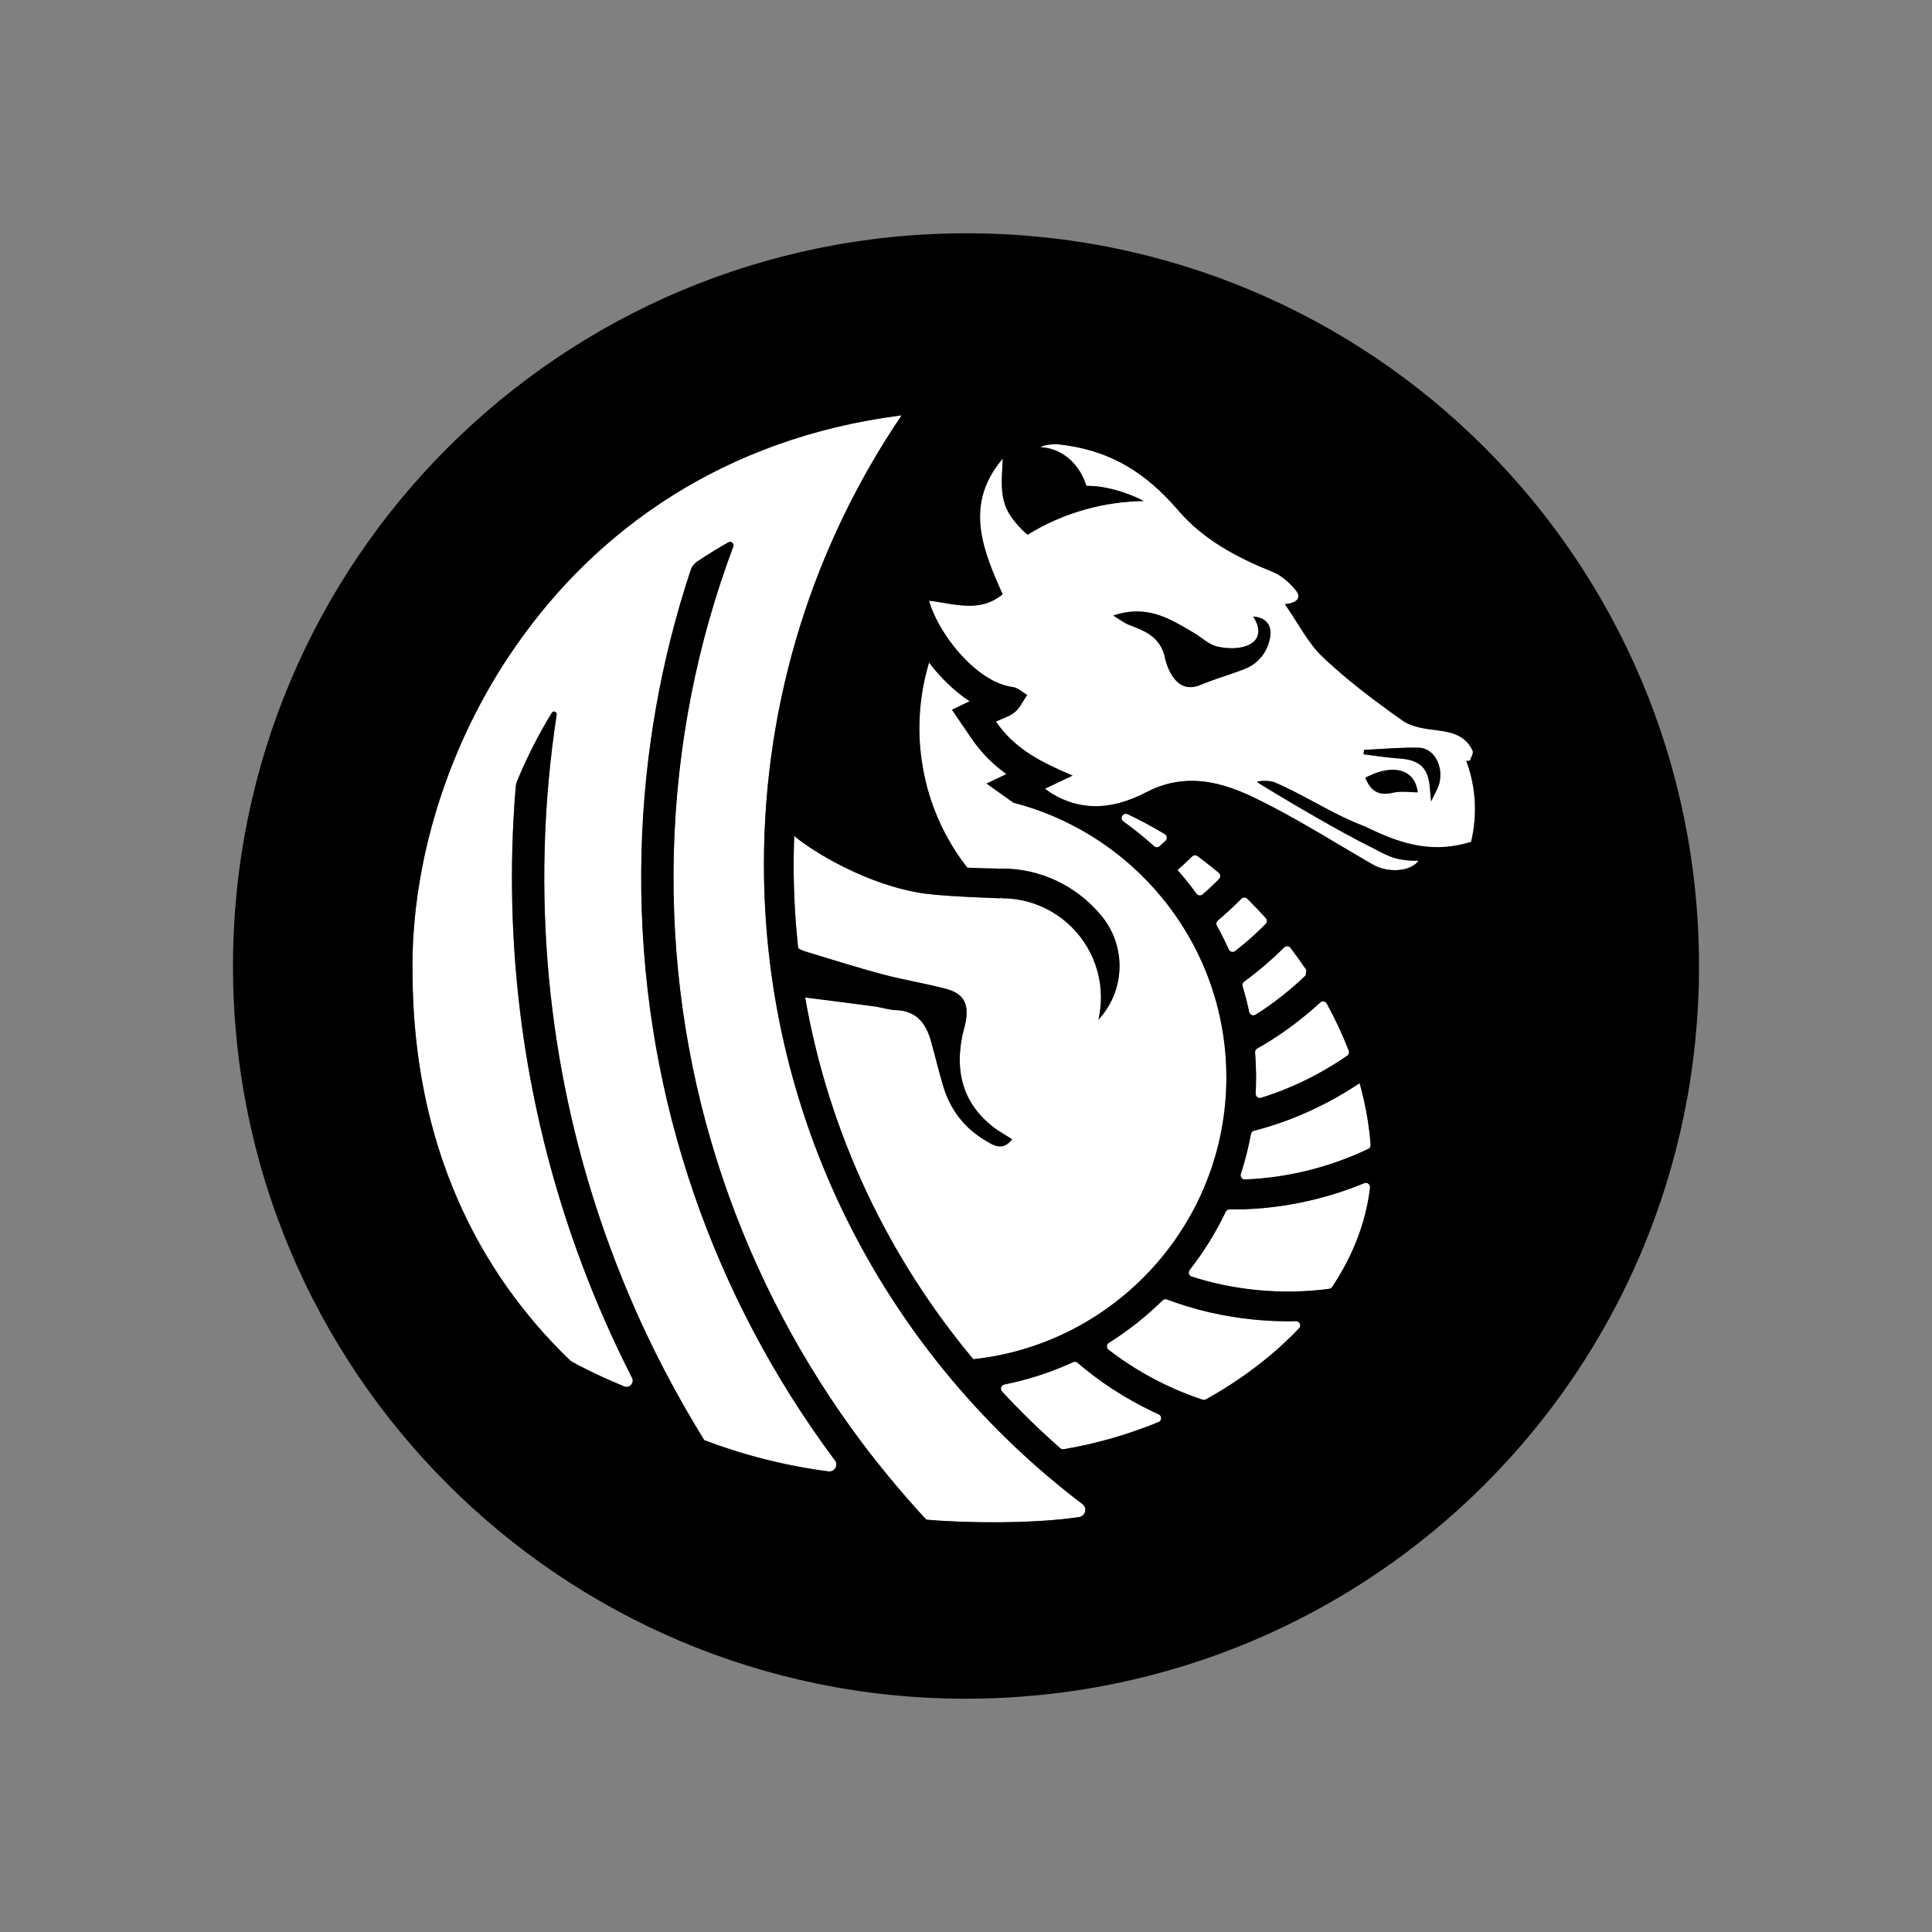<?xml version="1.0" encoding="utf-8"?>
<!-- Generator: Adobe Illustrator 20.1.0, SVG Export Plug-In . SVG Version: 6.00 Build 0)  -->
<svg version="1.1" xmlns="http://www.w3.org/2000/svg" xmlns:xlink="http://www.w3.org/1999/xlink" x="0px" y="0px"
	 viewBox="0 0 500 500" enable-background="new 0 0 500 500" xml:space="preserve">
<rect x="0" y="0" width="500" height="500" fill="#808080" stroke="none"/>
<g id="Template">
</g>
<g id="artwork">
	<g>
		<g>
			<path fill="#FFFFFF" d="M197.705,223.701c0-43.023,13.15-83.031,35.64-116.22c-46.347,5.904-79.161,29.974-99.757,59.578
				c-0.274,0.393-0.547,0.786-0.815,1.18c-0.524,0.746-1.026,1.507-1.536,2.263c-13.445,20.531-21.18,43.416-23.626,64.626
				c-0.08,0.747-0.161,1.494-0.23,2.245c-0.098,1.008-0.194,2.015-0.269,3.014c-0.153,2.048-0.271,4.081-0.324,6.086
				c-0.002,0.068,0.001,0.133-0.001,0.201c-0.047,1.856-0.032,3.671-0.021,5.49c0.237,44.165,16.965,77.119,40.963,100.078
				c0.684,0.37,1.357,0.758,2.047,1.117c3.818,1.988,7.744,3.797,11.759,5.437c1.37,0.56,2.708-0.893,2.035-2.211
				c-4.806-9.423-9.108-19.139-12.862-29.119c-12.617-33.542-19.115-70-18.114-107.974c0.139-5.274,0.436-10.506,0.858-15.702
				c0.05-0.62,0.196-1.231,0.435-1.806c2.528-6.093,5.512-11.946,8.919-17.51c0.391-0.638,1.372-0.278,1.259,0.462
				c-1.738,11.376-2.801,22.979-3.112,34.776c-1.18,44.755,8.359,87.345,26.253,125.326c3.08,6.538,6.436,12.921,10.004,19.172
				c1.636,2.867,3.323,5.701,5.056,8.504c10.2,3.874,20.963,6.614,32.144,8.083c1.569,0.206,2.62-1.583,1.672-2.851
				c-1.955-2.615-3.858-5.268-5.71-7.96c-0.138-0.2-0.27-0.404-0.408-0.604c-28.974-42.375-45.387-93.886-43.935-149.009
				c0.669-25.393,5.086-49.821,12.697-72.775c0.31-0.937,0.924-1.75,1.745-2.3c2.609-1.747,5.287-3.395,8.026-4.947
				c0.729-0.413,1.568,0.318,1.275,1.103c-9.259,24.705-14.651,51.321-15.384,79.139c-1.461,55.402,15.732,107.039,45.843,148.894
				c0.98,1.361,1.972,2.713,2.979,4.053c2.166,2.885,4.412,5.708,6.702,8.492c3.16,3.841,6.424,7.593,9.808,11.235
				c9.64,0.906,27.62,1.15,39.544-0.66c1.647-0.25,2.195-2.349,0.867-3.356C230.09,351.293,197.705,291.212,197.705,223.701z"/>
			<path fill="#FFFFFF" d="M322.791,232.587c-0.431-0.426-1.127-0.413-1.549,0.021c-0.343,0.351-0.688,0.7-1.04,1.045
				c-1.632,1.603-3.309,3.131-5.024,4.583c-0.395,0.335-0.497,0.895-0.245,1.348c0.547,0.986,1.073,1.985,1.58,2.996
				c0.518,1.031,1.014,2.074,1.489,3.129c0.29,0.645,1.104,0.862,1.661,0.427c1.612-1.258,3.199-2.588,4.749-4.002
				c0.757-0.69,1.507-1.398,2.247-2.125c0.306-0.3,0.606-0.604,0.904-0.909c0.4-0.41,0.413-1.065,0.029-1.491
				C326.039,235.89,324.438,234.214,322.791,232.587z"/>
			<path fill="#FFFFFF" d="M312.075,223.191c-0.713-0.553-1.43-1.098-2.154-1.634c-0.435-0.322-1.04-0.27-1.421,0.114
				c-0.047,0.047-0.093,0.093-0.14,0.139c-1.183,1.162-2.392,2.281-3.62,3.364c0.199,0.225,0.4,0.448,0.596,0.675
				c1.512,1.748,2.949,3.563,4.309,5.438c0.376,0.518,1.112,0.614,1.594,0.193c1.213-1.059,2.406-2.164,3.577-3.314
				c0.228-0.224,0.453-0.45,0.675-0.677c0.446-0.455,0.418-1.195-0.071-1.604C314.32,224.965,313.205,224.067,312.075,223.191z"/>
			<path fill="#FFFFFF" d="M353.057,306.214c-3.789,1.562-7.737,2.889-11.816,3.942c-7.326,1.891-14.749,2.85-22.061,2.85
				c-0.325,0-0.649-0.005-0.971-0.011c-0.426-0.008-0.814,0.234-0.998,0.618c-2.563,5.369-5.698,10.414-9.328,15.055
				c-0.466,0.596-0.214,1.478,0.506,1.709c5.325,1.71,11.029,2.913,17.008,3.491c6.426,0.622,12.68,0.473,18.605-0.325
				c0.315-0.042,0.597-0.22,0.773-0.485c5.275-7.953,8.734-16.629,9.788-25.705C354.66,306.52,353.834,305.895,353.057,306.214z"/>
			<path fill="#FFFFFF" d="M352.286,281.872c-0.134-0.515-0.275-1.029-0.419-1.543c-0.326,0.218-0.656,0.43-0.986,0.644
				c-1.575,1.024-3.184,2.013-4.84,2.948c-0.895,0.506-1.797,0.992-2.702,1.464c-6.118,3.197-12.44,5.63-18.81,7.257
				c-0.408,0.104-0.714,0.433-0.79,0.848c-0.648,3.526-1.525,6.973-2.615,10.325c-0.234,0.719,0.305,1.46,1.06,1.431
				c5.576-0.217,11.334-1.037,17.135-2.535c5.246-1.354,10.19-3.179,14.776-5.37c0.405-0.194,0.652-0.619,0.619-1.067
				c-0.081-1.09-0.188-2.18-0.315-3.27C353.964,289.284,353.252,285.565,352.286,281.872z"/>
			<path fill="#FFFFFF" d="M333.978,245.302c-0.4-0.524-1.174-0.57-1.638-0.101c-0.098,0.099-0.196,0.197-0.295,0.294
				c-1.54,1.512-3.121,2.955-4.734,4.333c-1.742,1.489-3.523,2.898-5.338,4.226c-0.373,0.272-0.529,0.744-0.395,1.185
				c0.664,2.183,1.236,4.404,1.716,6.66c0.158,0.741,0.998,1.116,1.639,0.712c4.506-2.841,8.881-6.241,12.988-10.196
				c0.057-0.525,0.094-0.874,0.151-1.399c-0.059-0.088-0.118-0.176-0.178-0.264C336.645,248.903,335.338,247.086,333.978,245.302z"
				/>
			<path fill="#FFFFFF" d="M335.373,341.921c-0.65,0.017-1.302,0.026-1.956,0.026c-2.898,0-5.845-0.143-8.76-0.425
				c-7.943-0.768-15.584-2.555-22.653-5.224c-0.395-0.149-0.835-0.055-1.135,0.241c-4.205,4.142-8.86,7.828-13.883,10.981
				c-0.64,0.402-0.703,1.316-0.106,1.778c4.417,3.425,9.362,6.503,14.777,9.089c3.165,1.511,6.361,2.783,9.556,3.845
				c0.292,0.097,0.614,0.066,0.884-0.083c9.146-5.078,17.365-11.309,24.098-18.386C336.866,343.056,336.347,341.895,335.373,341.921
				z"/>
			<polygon fill="#FFFFFF" points="281.161,131.759 281.161,131.759 281.161,131.759 			"/>
			<path fill="#FFFFFF" d="M299.875,366.037c-0.512-0.232-1.022-0.468-1.531-0.711c-7.191-3.434-13.752-7.72-19.476-12.638
				c-0.32-0.275-0.765-0.337-1.149-0.161c-5.618,2.58-11.579,4.537-17.796,5.78c-0.839,0.168-1.185,1.183-0.603,1.811
				c4.769,5.142,9.799,10.037,15.059,14.677c0.25,0.22,0.587,0.317,0.915,0.261c8.425-1.423,16.694-3.815,24.53-7.023
				C300.708,367.671,300.745,366.431,299.875,366.037z"/>
			<path fill="#FFFFFF" d="M326.362,284.111c2.745-0.851,5.494-1.868,8.229-3.061c2.575-1.124,5.137-2.393,7.667-3.823
				c0.346-0.195,0.678-0.401,1.019-0.6c1.859-1.085,3.656-2.226,5.383-3.42c0.415-0.287,0.58-0.826,0.397-1.296
				c-1.607-4.143-3.517-8.221-5.696-12.2c-0.34-0.621-1.174-0.745-1.695-0.267c-4.555,4.188-9.416,7.82-14.461,10.837
				c-0.611,0.365-1.226,0.719-1.843,1.065c-0.369,0.207-0.581,0.605-0.547,1.026c0.138,1.751,0.22,3.517,0.245,5.298
				c0.005,0.38,0.014,0.758,0.014,1.139c0,1.406-0.038,2.802-0.11,4.19C324.924,283.757,325.639,284.335,326.362,284.111z"/>
			<path fill="#FFFFFF" d="M298.648,218.981c0.411,0.376,1.037,0.388,1.453,0.018c0.515-0.459,1.026-0.926,1.534-1.401
				c0.522-0.489,0.43-1.351-0.182-1.722c-1.457-0.883-2.932-1.725-4.419-2.532c-1.712-0.928-3.442-1.809-5.189-2.629
				c-0.374-0.175-0.817-0.125-1.141,0.13c-0.006,0.004-0.011,0.009-0.017,0.013c-0.574,0.452-0.544,1.323,0.052,1.745
				c0.943,0.668,1.866,1.363,2.779,2.07C295.285,216.042,297,217.475,298.648,218.981z"/>
			<path fill="#FFFFFF" d="M240.433,171.472c-1.621,5.38-2.503,11.081-2.503,16.99c0,3.673,0.354,7.262,0.998,10.749
				c0.397,2.147,0.902,4.255,1.525,6.313h0c2.114,6.982,5.498,13.407,9.873,19.023c1.365,0.072,2.764,0.127,4.197,0.164
				c1.074,0.028,2.16,0.049,3.272,0.058c0.199,0.002,0.396,0.015,0.592,0.031c0.293-0.008,0.584-0.022,0.878-0.022
				c9.998,0,18.975,4.428,25.093,11.419c0.487,0.556,0.957,1.127,1.406,1.714c0.131,0.179,0.26,0.36,0.386,0.543
				c1.682,2.451,2.844,5.287,3.324,8.349c0.164,1.041,0.251,2.108,0.251,3.196c0,5.369-2.073,10.251-5.459,13.898
				c0.426-1.855,0.659-3.785,0.659-5.77c0-4.699-1.269-9.099-3.474-12.887c-4.445-7.637-12.713-12.774-22.187-12.774
				c-0.169,0-0.336,0.01-0.504,0.013c0.009-0.005,0.018-0.01,0.027-0.016c-0.351-0.002-13.711-0.43-19.279-1.184
				c-14.981-2.027-29.507-11.13-33.968-14.939c-0.089,2.443-0.149,4.894-0.149,7.358c0,7.323,0.403,14.554,1.175,21.676
				c0.471,0.343,1.041,0.615,1.722,0.822c6.724,2.037,13.424,4.167,20.208,5.98c5.427,1.45,11.012,2.312,16.438,3.765
				c4.329,1.159,5.734,3.682,5.064,8.064c-0.212,1.385-0.683,2.728-0.962,4.104c-1.879,9.281,0.153,17.294,7.785,23.388
				c1.55,1.238,3.331,2.188,5.111,3.339c-2.449,3.243-4.938,1.5-6.952,0.302c-5.368-3.195-9.022-7.923-10.848-13.922
				c-1.191-3.913-2.098-7.91-3.22-11.845c-1.296-4.544-3.737-7.778-9.012-7.949c-1.897-0.062-3.767-0.726-5.667-0.98
				c-5.93-0.792-11.873-1.535-17.862-2.297c6.139,35.203,21.508,67.275,43.52,93.618c36.765-3.948,65.491-35.159,65.491-72.955
				c0-11.849-2.826-23.048-7.835-32.966c-1.226-2.428-2.59-4.775-4.068-7.04c-5.943-9.102-13.853-16.804-23.117-22.513
				c-3.066-1.889-6.279-3.56-9.62-4.989c-0.042-0.018-0.084-0.035-0.126-0.053c-0.764-0.325-1.535-0.637-2.312-0.937
				c-0.094-0.036-0.188-0.072-0.282-0.108c-0.773-0.294-1.551-0.576-2.336-0.845c-0.056-0.019-0.112-0.039-0.168-0.058
				c-1.724-0.585-3.475-1.109-5.252-1.567l-6.958-4.954l5.156-2.447c-3.351-2.419-6.426-5.384-9.07-9.268l-5.024-7.379l4.58-2.207
				C246.965,178.892,243.377,175.314,240.433,171.472z"/>
			<path fill="#FFFFFF" d="M379.486,196.942c0.468-0.032,0.468-0.032,0.936-0.064c0.258-0.864,0.978-1.936,0.697-2.558
				c-1.663-3.687-4.891-4.757-8.703-5.242c-3.227-0.411-6.907-0.801-9.424-2.57c-2.684-1.887-5.35-3.816-7.971-5.805
				c-4.397-3.338-8.663-6.848-12.656-10.619c-3.872-3.657-6.373-8.768-9.844-13.734c3.317-0.236,4.296-1.788,2.866-3.53
				c-1.597-1.947-3.699-3.872-5.988-4.793c-9.25-3.723-17.97-8.343-24.491-15.956c-0.603-0.704-1.216-1.385-1.836-2.054
				c-8.154-8.796-17.058-13.748-29.309-15.037c-1.121-0.118-3.947,0.222-4.492,0.751c5.847,0.274,10.235,4.644,11.891,10.016
				c7.217-0.096,14.761,3.757,14.753,3.934c-5.104,0.07-10.046,0.8-14.756,2.091c-5.436,1.49-10.559,3.733-15.243,6.624
				c-0.377-0.329-0.747-0.669-1.109-1.02c-1.086-1.053-2.1-2.208-3.024-3.491c-1.316-1.826-1.975-3.737-2.284-5.697
				c-0.486-3.085-0.099-6.293,0.012-9.496v0c-2.79,3.268-4.435,6.532-5.244,9.795l0,0.002v0.001
				c-1.439,5.802-0.23,11.602,1.906,17.415v0c0.224,0.61,0.461,1.22,0.703,1.831c0.069,0.173,0.14,0.346,0.21,0.52
				c0.179,0.444,0.362,0.888,0.549,1.332c0.083,0.196,0.166,0.392,0.249,0.588c0.191,0.447,0.385,0.895,0.581,1.342
				c0.071,0.163,0.142,0.326,0.214,0.489c0.265,0.599,0.532,1.198,0.802,1.798c-0.328,0.273-0.659,0.516-0.992,0.745
				c-0.077,0.053-0.154,0.106-0.232,0.157c-0.163,0.107-0.328,0.196-0.493,0.295s-0.328,0.207-0.493,0.295
				c-0.044,0.023-0.088,0.042-0.131,0.064c-0.298,0.154-0.598,0.291-0.899,0.416c-0.083,0.034-0.166,0.07-0.25,0.103
				c-0.326,0.127-0.653,0.24-0.982,0.336c-0.081,0.024-0.162,0.043-0.243,0.065c-0.135,0.037-0.271,0.064-0.407,0.096
				c-0.136,0.032-0.271,0.069-0.407,0.096c-0.096,0.02-0.192,0.041-0.288,0.058c-0.317,0.057-0.636,0.102-0.955,0.138
				c-0.119,0.013-0.237,0.023-0.356,0.033c-0.236,0.02-0.472,0.036-0.709,0.046c-0.119,0.005-0.238,0.013-0.357,0.016
				c-0.261,0.006-0.523,0.007-0.786,0.002c-1.035-0.018-2.079-0.114-3.128-0.249c-2.305-0.297-4.634-0.782-6.947-1.059
				c0.668,2.331,1.839,4.888,3.364,7.416v0c1.08,1.79,2.338,3.565,3.724,5.234c0.005,0.006,0.01,0.011,0.014,0.017
				c0.334,0.402,0.677,0.798,1.026,1.187c0.015,0.017,0.03,0.033,0.045,0.05c0,0,0,0,0,0c0.352,0.391,0.711,0.775,1.076,1.15
				c0.017,0.018,0.034,0.035,0.052,0.052c0.166,0.17,0.337,0.331,0.505,0.496c0.176,0.173,0.349,0.349,0.527,0.518c0,0,0,0,0,0
				c0.041,0.039,0.082,0.079,0.124,0.118c0,0,0,0,0,0c0.111,0.104,0.226,0.201,0.338,0.304c0.256,0.234,0.511,0.47,0.771,0.693
				c0.03,0.025,0.06,0.049,0.09,0.075c0,0,0,0,0.001,0.001c-0.001,0-0.002-0.002-0.002-0.002c0.009,0.007,0.018,0.014,0.027,0.022
				c0.33,0.281,0.663,0.552,0.999,0.815c0.066,0.052,0.132,0.104,0.199,0.156c0.372,0.286,0.748,0.563,1.126,0.825
				c0.038,0.026,0.076,0.05,0.113,0.076c0.339,0.232,0.681,0.453,1.024,0.664c0.083,0.052,0.167,0.103,0.251,0.153
				c0.323,0.194,0.648,0.374,0.974,0.548c0.055,0.029,0.109,0.063,0.163,0.092c0.036,0.019,0.072,0.035,0.108,0.053l0.001,0
				c0.046,0.024,0.092,0.042,0.138,0.065c0.299,0.15,0.6,0.294,0.9,0.426c0.094,0.041,0.187,0.082,0.281,0.121
				c0.38,0.159,0.761,0.307,1.143,0.434c0.024,0.008,0.047,0.014,0.071,0.021c0.358,0.117,0.716,0.216,1.074,0.303
				c0.097,0.024,0.195,0.047,0.292,0.068c0.381,0.084,0.761,0.156,1.141,0.203c1.302,0.161,2.478,1.336,3.713,2.041
				c-1.016,1.49-1.8,3.244-3.113,4.394c-1.263,1.107-3.074,1.589-4.956,2.496c4.963,7.29,12.078,10.679,19.841,13.98
				c-2.298,1.09-4.595,2.18-7.154,3.395c0.735,0.523,1.211,0.906,1.727,1.222c3.604,2.208,7.236,3.214,10.844,3.301
				c4.638,0.112,9.237-1.297,13.686-3.625c4.223-2.209,8.377-3.036,12.443-2.919c5.227,0.152,10.307,1.865,15.195,4.209
				c1.204,0.578,2.398,1.177,3.588,1.785c0.343,0.176,0.685,0.354,1.028,0.532c0.779,0.405,1.555,0.818,2.329,1.234
				c0.126,0.068,0.253,0.133,0.379,0.201c0,0,0.001,0,0.002,0.001c0.3,0.162,0.601,0.322,0.9,0.485c0.001,0,0.001,0,0.003,0.002
				c0,0,0.002,0.001,0.004,0.002c1.149,0.627,2.294,1.262,3.433,1.907c0.243,0.137,0.485,0.277,0.728,0.416
				c0.931,0.53,1.861,1.064,2.789,1.603c0.388,0.226,0.777,0.451,1.165,0.678c0.858,0.501,1.715,1.004,2.571,1.51
				c0.315,0.186,0.631,0.371,0.946,0.558c0.74,0.438,1.48,0.876,2.219,1.315c0.204,0.121,0.407,0.241,0.61,0.362
				c2.772,1.645,5.545,3.289,8.335,4.896c3.726,2.146,9.666,1.878,11.759-1.032c-6.613,0.103-8.768-1.8-12.607-3.68
				c-1.682-0.824-3.692-1.879-5.857-3.056c-9.794-5.323-22.803-13.169-23.343-13.654c0.135-0.251,2.373-0.407,3.783-0.123
				c0.234,0.047,0.451,0.103,0.626,0.176l0.001,0c6.87,2.877,13.687,7.321,20.558,10.273c0.007,0.003,0.014,0.006,0.021,0.01
				c0.186,0.08,0.371,0.17,0.557,0.248c1.062,0.443,2.154,0.822,3.188,1.327c9.236,4.515,17.213,6.539,26.671,3.603
				C382.364,210.87,382.01,203.84,379.486,196.942z M328.669,165.15c-0.768,3.749-2.981,6.549-6.542,7.977
				c-0.386,0.155-0.781,0.289-1.17,0.436c-2.543,0.955-5.147,1.759-7.7,2.686c-0.292,0.106-0.577,0.226-0.868,0.335
				c-0.558,0.211-1.117,0.416-1.668,0.645l-0.001,0c-6.22,2.68-8.746-4.24-9.424-7.82v-0.001c-1.429-4.786-5.226-6.211-9.197-7.73
				l-0.004-0.001c-1.142-0.437-2.138-1.257-3.989-2.377c2.228-0.746,4.271-1.059,6.179-1.052c5.722,0.019,10.216,2.909,14.758,5.579
				c1.984,1.166,3.787,2.974,5.913,3.479c1.219,0.29,2.566,0.463,3.895,0.456c1.328-0.007,2.637-0.194,3.78-0.625
				c3.52-1.326,3.819-4.368,1.674-7.576C327.662,159.76,329.333,161.907,328.669,165.15z M366.918,205.051
				c-1.361,0-2.714-0.148-4.014-0.147c-0.78,0.001-1.542,0.056-2.276,0.229c-0.212,0.05-0.419,0.093-0.622,0.13
				c-0.069,0.012-0.135,0.021-0.203,0.032c-0.065,0.011-0.129,0.019-0.193,0.029c-0.065,0.01-0.131,0.021-0.194,0.029
				c-0.084,0.01-0.165,0.016-0.247,0.024c-0.106,0.01-0.212,0.019-0.316,0.025c-0.089,0.005-0.176,0.006-0.262,0.008
				c-0.092,0.002-0.182,0.002-0.272,0c-0.091-0.002-0.181-0.006-0.27-0.012c-0.079-0.005-0.158-0.013-0.235-0.021
				c-0.094-0.01-0.187-0.022-0.278-0.036c-0.066-0.011-0.13-0.024-0.195-0.037c-0.049-0.01-0.097-0.022-0.145-0.033
				c-0.048-0.011-0.097-0.02-0.145-0.033c-0.048-0.013-0.095-0.029-0.143-0.044c-0.107-0.032-0.213-0.065-0.316-0.105
				c-0.008-0.003-0.015-0.007-0.023-0.01c-0.536-0.211-1.021-0.529-1.462-0.957c-0.013-0.013-0.026-0.024-0.039-0.037
				c-0.099-0.099-0.196-0.204-0.29-0.315c-0.016-0.019-0.033-0.038-0.049-0.057c-0.094-0.112-0.184-0.23-0.273-0.353
				c-0.015-0.02-0.03-0.041-0.044-0.062c-0.09-0.128-0.178-0.261-0.263-0.401c-0.01-0.017-0.02-0.034-0.03-0.052
				c-0.044-0.073-0.086-0.154-0.129-0.23c-0.011-0.019-0.021-0.037-0.031-0.056c-0.034-0.061-0.068-0.117-0.101-0.181v0l0-0.001
				c-0.086-0.167-0.171-0.339-0.253-0.521c-0.056-0.122-0.108-0.254-0.161-0.384c-0.027-0.066-0.056-0.127-0.083-0.196
				c0.296-0.161,0.596-0.309,0.896-0.454c3.535-1.705,7.268-2.203,9.781-0.71c1.189,0.707,2.104,1.857,2.588,3.545
				c0.124,0.432,0.228,0.888,0.293,1.391C366.918,205.05,366.919,205.051,366.918,205.051L366.918,205.051z M372.474,202.773
				c-0.33,1.289-1.099,2.466-2.099,4.628v0c-0.169-1.779-0.262-2.476-0.298-3.177c-0.025-0.483-0.085-0.909-0.142-1.342
				c-0.588-4.47-2.915-6.3-7.98-6.592c-0.197-0.011-0.406-0.029-0.625-0.053h-0.001c-0.499-0.037-0.996-0.102-1.495-0.153
				c-1.579-0.163-3.156-0.369-4.731-0.587c-0.339-0.047-0.678-0.09-1.016-0.135c-0.399-0.054-0.798-0.11-1.197-0.159
				c0.038-0.378,0.075-0.755,0.113-1.133c0.756-0.034,1.512-0.076,2.269-0.119c0.001,0,0.003,0,0.003,0
				c1.069-0.062,2.139-0.128,3.208-0.192c0.754-0.045,1.507-0.087,2.26-0.125c0.221-0.011,0.442-0.022,0.663-0.033
				c0.849-0.039,1.697-0.07,2.544-0.089c0.164-0.004,0.327-0.005,0.49-0.008c0.9-0.015,1.799-0.02,2.699,0.002
				c2.428,0.057,4.293,1.787,5.131,4.154C372.812,199.188,372.934,200.977,372.474,202.773z"/>
			<path fill="#FFFFFF" d="M258.958,118.309c-2.626,2.288-4.362,5.559-4.64,9.245C254.597,123.868,256.332,120.596,258.958,118.309z
				"/>
			<path fill="#FFFFFF" d="M259.142,232.262c-0.117,0.067-0.236,0.133-0.352,0.202c0.159,0.001,0.317,0.003,0.477,0.003
				L259.142,232.262z"/>
		</g>
		<g>
			<path d="M366.625,203.658c-0.485-1.688-1.399-2.838-2.588-3.545c-2.512-1.493-6.245-0.995-9.781,0.71
				c-0.3,0.145-0.6,0.292-0.896,0.454c0.026,0.068,0.055,0.129,0.083,0.196c0.053,0.13,0.106,0.261,0.161,0.384
				c0.082,0.182,0.167,0.354,0.253,0.521l0,0.001v0c0.033,0.063,0.068,0.12,0.101,0.181c0.01,0.019,0.021,0.037,0.031,0.056
				c0.043,0.077,0.085,0.157,0.129,0.23c0.01,0.017,0.02,0.035,0.03,0.052c0.085,0.14,0.173,0.274,0.263,0.401
				c0.015,0.021,0.03,0.042,0.044,0.062c0.089,0.123,0.179,0.242,0.273,0.353c0.016,0.019,0.033,0.038,0.049,0.057
				c0.094,0.11,0.191,0.216,0.29,0.315c0.013,0.013,0.027,0.025,0.039,0.037c0.44,0.428,0.925,0.746,1.462,0.957
				c0.008,0.003,0.016,0.007,0.023,0.01c0.102,0.04,0.209,0.072,0.316,0.105c0.048,0.015,0.095,0.031,0.143,0.044
				c0.047,0.013,0.096,0.022,0.145,0.033c0.049,0.011,0.097,0.023,0.145,0.033c0.065,0.013,0.129,0.026,0.195,0.037
				c0.091,0.015,0.184,0.026,0.278,0.036c0.077,0.008,0.156,0.016,0.235,0.021c0.089,0.006,0.179,0.01,0.27,0.012
				c0.09,0.002,0.181,0.002,0.272,0c0.087-0.002,0.174-0.003,0.262-0.008c0.104-0.006,0.209-0.015,0.316-0.025
				c0.082-0.008,0.163-0.014,0.247-0.024c0.064-0.008,0.13-0.019,0.194-0.029c0.065-0.01,0.128-0.018,0.193-0.029
				c0.068-0.011,0.134-0.02,0.203-0.032c0.203-0.037,0.41-0.08,0.622-0.13c0.734-0.174,1.495-0.228,2.276-0.229
				c1.301-0.002,2.653,0.147,4.014,0.147h0c0,0,0-0.001,0-0.002C366.853,204.547,366.749,204.09,366.625,203.658z"/>
			<path d="M250.045,60.376c-104.887,0.047-189.68,84.749-189.747,189.545c-0.068,104.734,84.827,189.695,189.555,189.703
				c105.202,0.008,189.907-84.634,189.85-189.708C439.646,144.985,354.937,60.329,250.045,60.376z M229.912,382.034
				c-2.29-2.784-4.536-5.607-6.702-8.492c-1.007-1.34-1.999-2.692-2.979-4.053c-30.111-41.855-47.304-93.492-45.843-148.894
				c0.733-27.817,6.125-54.433,15.384-79.139c0.294-0.785-0.546-1.516-1.275-1.103c-2.739,1.552-5.417,3.2-8.026,4.947
				c-0.821,0.549-1.435,1.362-1.745,2.3c-7.611,22.954-12.028,47.382-12.697,72.775c-1.452,55.123,14.961,106.634,43.935,149.009
				c0.138,0.2,0.27,0.404,0.408,0.604c1.852,2.692,3.756,5.345,5.71,7.96c0.948,1.268-0.103,3.057-1.672,2.851
				c-11.181-1.469-21.944-4.209-32.144-8.083c-1.734-2.803-3.42-5.637-5.056-8.504c-3.567-6.25-6.924-12.634-10.004-19.172
				c-17.895-37.981-27.433-80.571-26.253-125.326c0.311-11.798,1.374-23.401,3.112-34.776c0.113-0.74-0.868-1.1-1.259-0.462
				c-3.407,5.565-6.391,11.417-8.919,17.51c-0.239,0.575-0.384,1.185-0.435,1.806c-0.422,5.196-0.719,10.428-0.858,15.702
				c-1.001,37.974,5.497,74.432,18.114,107.974c3.754,9.979,8.057,19.696,12.862,29.119c0.672,1.318-0.665,2.771-2.035,2.211
				c-4.015-1.64-7.941-3.449-11.759-5.437c-0.69-0.36-1.363-0.747-2.047-1.117c-23.998-22.959-40.726-55.913-40.963-100.078
				c-0.011-1.818-0.026-3.633,0.021-5.49c0.002-0.068-0.001-0.133,0.001-0.201c0.053-2.005,0.171-4.039,0.324-6.086
				c0.075-0.999,0.17-2.006,0.269-3.014c0.07-0.751,0.15-1.498,0.23-2.245c2.446-21.211,10.181-44.096,23.626-64.626
				c0.51-0.756,1.012-1.518,1.536-2.263c0.269-0.395,0.541-0.788,0.815-1.18c20.596-29.604,53.41-53.674,99.757-59.578
				c-22.49,33.189-35.64,73.197-35.64,116.22c0,67.511,32.385,127.592,82.426,165.552c1.328,1.007,0.78,3.106-0.867,3.356
				c-11.924,1.81-29.904,1.566-39.544,0.66C236.336,389.626,233.072,385.874,229.912,382.034z M250.953,181.482l-4.58,2.207
				l5.024,7.379c2.644,3.884,5.719,6.849,9.07,9.268l-5.156,2.447l6.958,4.954c1.778,0.458,3.529,0.982,5.252,1.567
				c0.056,0.019,0.112,0.039,0.168,0.058c0.785,0.269,1.563,0.551,2.336,0.845c0.094,0.036,0.188,0.072,0.282,0.108
				c0.777,0.3,1.548,0.611,2.312,0.937c0.042,0.018,0.084,0.035,0.126,0.053c3.341,1.429,6.555,3.099,9.62,4.989
				c9.264,5.708,17.174,13.411,23.117,22.513c1.479,2.265,2.842,4.611,4.068,7.04c5.008,9.918,7.835,21.117,7.835,32.966
				c0,37.797-28.726,69.007-65.491,72.955c-22.013-26.343-37.381-58.415-43.52-93.618c5.989,0.762,11.931,1.505,17.862,2.297
				c1.9,0.254,3.77,0.918,5.667,0.98c5.275,0.171,7.716,3.405,9.012,7.949c1.121,3.935,2.029,7.933,3.22,11.845
				c1.826,6,5.48,10.727,10.848,13.922c2.014,1.199,4.503,2.941,6.952-0.302c-1.78-1.151-3.561-2.101-5.111-3.339
				c-7.631-6.094-9.664-14.107-7.785-23.388c0.279-1.377,0.75-2.72,0.962-4.104c0.67-4.383-0.734-6.905-5.064-8.064
				c-5.427-1.453-11.011-2.315-16.438-3.765c-6.784-1.812-13.484-3.943-20.208-5.98c-0.681-0.206-1.251-0.478-1.722-0.822
				c-0.771-7.122-1.175-14.352-1.175-21.676c0-2.465,0.061-4.915,0.149-7.358c4.46,3.809,18.986,12.912,33.968,14.939
				c5.568,0.753,18.929,1.182,19.279,1.184c0.116-0.069,0.234-0.135,0.352-0.202l0.125,0.205c9.474,0,17.742,5.137,22.187,12.774
				c2.205,3.788,3.474,8.188,3.474,12.887c0,1.985-0.233,3.915-0.659,5.77c3.386-3.647,5.459-8.53,5.459-13.898
				c0-1.087-0.087-2.154-0.251-3.196c-0.48-3.062-1.642-5.898-3.324-8.349c-0.125-0.183-0.255-0.364-0.386-0.543
				c-0.45-0.588-0.92-1.158-1.406-1.714c-6.118-6.991-15.095-11.419-25.093-11.419c-0.294,0-0.586,0.015-0.878,0.022
				c-0.197-0.017-0.393-0.03-0.592-0.031c-1.112-0.008-2.198-0.03-3.272-0.058c-1.433-0.037-2.832-0.092-4.197-0.164
				c-4.375-5.616-7.759-12.041-9.873-19.023h0c-0.623-2.058-1.128-4.166-1.525-6.313c-0.644-3.487-0.998-7.076-0.998-10.749
				c0-5.909,0.881-11.61,2.503-16.99C243.377,175.314,246.965,178.892,250.953,181.482z M290.687,210.859
				c0.006-0.004,0.011-0.009,0.017-0.013c0.324-0.255,0.768-0.305,1.141-0.13c1.747,0.82,3.477,1.7,5.189,2.629
				c1.487,0.806,2.961,1.648,4.419,2.532c0.612,0.371,0.704,1.233,0.182,1.722c-0.507,0.475-1.019,0.942-1.534,1.401
				c-0.416,0.37-1.042,0.358-1.453-0.018c-1.648-1.507-3.363-2.939-5.131-4.308c-0.913-0.707-1.835-1.402-2.779-2.07
				C290.142,212.182,290.113,211.311,290.687,210.859z M332.044,245.495c0.099-0.097,0.198-0.195,0.295-0.294
				c0.464-0.469,1.238-0.423,1.638,0.101c1.36,1.783,2.667,3.6,3.917,5.449c0.059,0.088,0.119,0.176,0.178,0.264
				c-0.057,0.525-0.094,0.874-0.151,1.399c-4.107,3.955-8.482,7.355-12.988,10.196c-0.641,0.404-1.481,0.029-1.639-0.712
				c-0.48-2.256-1.052-4.477-1.716-6.66c-0.134-0.441,0.022-0.913,0.395-1.185c1.815-1.327,3.596-2.737,5.338-4.226
				C328.924,248.45,330.504,247.007,332.044,245.495z M286.88,349.297c-0.597-0.463-0.534-1.377,0.106-1.778
				c5.023-3.153,9.677-6.838,13.883-10.981c0.301-0.296,0.74-0.39,1.135-0.241c7.069,2.669,14.71,4.457,22.653,5.224
				c2.915,0.282,5.862,0.425,8.76,0.425c0.654,0,1.306-0.009,1.956-0.026c0.974-0.025,1.493,1.136,0.822,1.842
				c-6.733,7.077-14.951,13.308-24.098,18.386c-0.27,0.15-0.591,0.181-0.884,0.083c-3.195-1.061-6.391-2.333-9.556-3.845
				C296.242,355.801,291.297,352.722,286.88,349.297z M299.824,368.034c-7.836,3.208-16.105,5.6-24.53,7.023
				c-0.328,0.055-0.666-0.041-0.915-0.261c-5.26-4.64-10.291-9.535-15.059-14.677c-0.582-0.627-0.236-1.643,0.603-1.811
				c6.217-1.243,12.178-3.2,17.796-5.78c0.384-0.176,0.829-0.114,1.149,0.161c5.724,4.918,12.285,9.204,19.476,12.638
				c0.509,0.243,1.019,0.479,1.531,0.711C300.745,366.431,300.708,367.671,299.824,368.034z M325.397,333.869
				c-5.979-0.578-11.682-1.781-17.008-3.491c-0.72-0.231-0.973-1.114-0.506-1.709c3.63-4.641,6.765-9.686,9.328-15.055
				c0.184-0.385,0.572-0.627,0.998-0.618c0.322,0.007,0.646,0.011,0.971,0.011c7.313,0,14.735-0.959,22.061-2.85
				c4.079-1.053,8.027-2.38,11.816-3.942c0.776-0.32,1.602,0.306,1.505,1.14c-1.054,9.075-4.513,17.751-9.788,25.705
				c-0.175,0.265-0.458,0.442-0.773,0.485C338.077,334.342,331.823,334.491,325.397,333.869z M354.096,297.341
				c-4.586,2.191-9.53,4.015-14.776,5.37c-5.801,1.498-11.558,2.318-17.135,2.535c-0.756,0.029-1.294-0.712-1.06-1.431
				c1.09-3.352,1.967-6.798,2.615-10.325c0.076-0.414,0.382-0.744,0.79-0.848c6.371-1.626,12.692-4.06,18.81-7.257
				c0.905-0.473,1.807-0.958,2.702-1.464c1.656-0.936,3.265-1.924,4.84-2.948c0.33-0.214,0.66-0.426,0.986-0.644
				c0.144,0.514,0.284,1.028,0.419,1.543c0.966,3.693,1.678,7.412,2.113,11.132c0.127,1.09,0.235,2.18,0.315,3.27
				C354.748,296.722,354.501,297.148,354.096,297.341z M348.659,273.208c-1.727,1.194-3.524,2.334-5.383,3.42
				c-0.341,0.199-0.673,0.405-1.019,0.6c-2.53,1.43-5.092,2.699-7.667,3.823c-2.735,1.193-5.484,2.21-8.229,3.061
				c-0.723,0.224-1.438-0.354-1.398-1.11c0.072-1.388,0.11-2.784,0.11-4.19c0-0.381-0.009-0.76-0.014-1.139
				c-0.025-1.78-0.107-3.547-0.245-5.298c-0.034-0.421,0.179-0.819,0.547-1.026c0.617-0.346,1.231-0.7,1.843-1.065
				c5.045-3.017,9.906-6.649,14.461-10.837c0.521-0.479,1.355-0.354,1.695,0.267c2.179,3.979,4.09,8.057,5.696,12.2
				C349.239,272.382,349.074,272.921,348.659,273.208z M327.561,239.1c-0.297,0.305-0.597,0.608-0.904,0.909
				c-0.74,0.727-1.489,1.435-2.247,2.125c-1.549,1.414-3.136,2.744-4.749,4.002c-0.557,0.435-1.371,0.218-1.661-0.427
				c-0.474-1.055-0.971-2.098-1.489-3.129c-0.507-1.01-1.033-2.01-1.58-2.996c-0.252-0.453-0.15-1.013,0.245-1.348
				c1.715-1.452,3.392-2.98,5.024-4.583c0.351-0.345,0.697-0.694,1.04-1.045c0.423-0.433,1.119-0.446,1.549-0.021
				c1.647,1.627,3.248,3.303,4.8,5.022C327.974,238.035,327.961,238.69,327.561,239.1z M315.49,227.489
				c-0.222,0.227-0.447,0.453-0.675,0.677c-1.17,1.15-2.364,2.254-3.577,3.314c-0.482,0.421-1.218,0.325-1.594-0.193
				c-1.36-1.874-2.797-3.689-4.309-5.438c-0.196-0.227-0.397-0.45-0.596-0.675c1.228-1.084,2.437-2.202,3.62-3.364
				c0.047-0.046,0.094-0.093,0.14-0.139c0.382-0.384,0.987-0.436,1.421-0.114c0.724,0.536,1.442,1.081,2.154,1.634
				c1.13,0.876,2.245,1.775,3.344,2.695C315.908,226.294,315.936,227.034,315.49,227.489z M329.099,202.242
				c-1.41-0.284-3.647-0.128-3.783,0.123c0.539,0.484,13.549,8.33,23.343,13.654c2.165,1.177,4.176,2.232,5.857,3.056
				c3.838,1.88,5.994,3.783,12.607,3.68c-2.094,2.91-8.033,3.179-11.759,1.032c-2.79-1.607-5.562-3.251-8.335-4.896
				c-0.203-0.121-0.407-0.241-0.61-0.362c-0.739-0.439-1.479-0.877-2.219-1.315c-0.315-0.187-0.631-0.372-0.946-0.558
				c-0.856-0.505-1.713-1.008-2.571-1.51c-0.388-0.227-0.776-0.453-1.165-0.678c-0.928-0.539-1.857-1.073-2.789-1.603
				c-0.243-0.138-0.485-0.278-0.728-0.416c-1.14-0.645-2.284-1.279-3.433-1.907c-0.002-0.001-0.004-0.002-0.004-0.002
				c-0.002-0.001-0.003-0.002-0.003-0.002c-0.299-0.163-0.6-0.323-0.9-0.485c-0.001-0.001-0.002-0.001-0.002-0.001
				c-0.126-0.068-0.253-0.133-0.379-0.201c-0.774-0.416-1.55-0.828-2.329-1.234c-0.342-0.178-0.684-0.356-1.028-0.532
				c-1.19-0.608-2.384-1.207-3.588-1.785c-4.888-2.344-9.968-4.058-15.195-4.209c-4.066-0.118-8.22,0.709-12.443,2.919
				c-4.449,2.328-9.048,3.737-13.686,3.625c-3.607-0.087-7.239-1.093-10.844-3.301c-0.516-0.316-0.991-0.699-1.727-1.222
				c2.559-1.214,4.856-2.304,7.154-3.395c-7.763-3.3-14.878-6.69-19.841-13.98c1.882-0.907,3.693-1.389,4.956-2.496
				c1.313-1.15,2.098-2.904,3.113-4.394c-1.234-0.706-2.411-1.88-3.713-2.041c-0.379-0.047-0.76-0.119-1.141-0.203
				c-0.097-0.021-0.194-0.044-0.292-0.068c-0.358-0.087-0.716-0.185-1.074-0.303c-0.024-0.008-0.047-0.014-0.071-0.021
				c-0.382-0.127-0.763-0.275-1.143-0.434c-0.094-0.039-0.187-0.08-0.281-0.121c-0.301-0.132-0.601-0.276-0.9-0.426
				c-0.046-0.023-0.092-0.042-0.138-0.065l-0.001,0c-0.036-0.018-0.072-0.034-0.108-0.053c-0.055-0.028-0.109-0.063-0.163-0.092
				c-0.326-0.174-0.651-0.354-0.974-0.548c-0.084-0.05-0.167-0.102-0.251-0.153c-0.343-0.211-0.684-0.431-1.024-0.664
				c-0.038-0.026-0.076-0.05-0.113-0.076c-0.378-0.262-0.754-0.539-1.126-0.825c-0.066-0.051-0.133-0.104-0.199-0.156
				c-0.336-0.263-0.669-0.534-0.999-0.815c-0.009-0.008-0.018-0.014-0.027-0.022c0,0,0.001,0.001,0.002,0.002
				c-0.001,0-0.001-0.001-0.001-0.001c-0.03-0.026-0.06-0.05-0.09-0.075c-0.26-0.224-0.515-0.459-0.771-0.693
				c-0.112-0.102-0.227-0.2-0.338-0.304c0,0,0,0,0,0c-0.042-0.039-0.083-0.079-0.124-0.118c0,0,0,0,0,0
				c-0.178-0.168-0.351-0.345-0.527-0.518c-0.169-0.166-0.34-0.327-0.505-0.496c-0.017-0.018-0.035-0.035-0.052-0.052
				c-0.365-0.375-0.724-0.759-1.076-1.15c0,0,0,0,0,0c-0.015-0.017-0.03-0.034-0.045-0.05c-0.349-0.389-0.691-0.785-1.026-1.187
				c-0.004-0.006-0.01-0.011-0.014-0.017c-1.386-1.669-2.645-3.444-3.724-5.234v0c-1.525-2.528-2.696-5.086-3.364-7.416
				c2.313,0.277,4.642,0.762,6.947,1.059c1.049,0.135,2.093,0.231,3.128,0.249c0.262,0.005,0.524,0.004,0.786-0.002
				c0.119-0.003,0.238-0.011,0.357-0.016c0.237-0.01,0.474-0.025,0.709-0.046c0.119-0.01,0.237-0.02,0.356-0.033
				c0.32-0.035,0.638-0.081,0.955-0.138c0.096-0.017,0.192-0.039,0.288-0.058c0.136-0.028,0.271-0.064,0.407-0.096
				c0.136-0.032,0.272-0.06,0.407-0.096c0.081-0.022,0.162-0.041,0.243-0.065c0.329-0.096,0.657-0.21,0.982-0.336
				c0.084-0.032,0.167-0.068,0.25-0.103c0.301-0.125,0.601-0.262,0.899-0.416c0.043-0.022,0.087-0.041,0.131-0.064
				c0.165-0.088,0.329-0.196,0.493-0.295s0.33-0.188,0.493-0.295c0.077-0.051,0.155-0.104,0.232-0.157
				c0.333-0.229,0.664-0.472,0.992-0.745c-0.27-0.599-0.537-1.199-0.802-1.798c-0.073-0.163-0.143-0.326-0.214-0.489
				c-0.196-0.447-0.39-0.895-0.581-1.342c-0.084-0.196-0.167-0.392-0.249-0.588c-0.187-0.444-0.37-0.888-0.549-1.332
				c-0.07-0.173-0.142-0.346-0.21-0.52c-0.242-0.61-0.479-1.221-0.703-1.831v0c-2.136-5.813-3.345-11.613-1.906-17.415v-0.001
				l0-0.002c0.81-3.263,2.455-6.528,5.244-9.795v0c-0.111,3.204-0.498,6.412-0.012,9.496c0.309,1.96,0.968,3.871,2.284,5.697
				c0.925,1.283,1.938,2.438,3.024,3.491c0.362,0.351,0.732,0.691,1.109,1.02c4.685-2.891,9.808-5.134,15.243-6.624
				c4.71-1.291,9.652-2.021,14.756-2.091c0.008-0.177-7.536-4.03-14.753-3.934c-1.655-5.372-6.043-9.742-11.891-10.016
				c0.545-0.529,3.371-0.869,4.492-0.751c12.251,1.289,21.155,6.241,29.309,15.037c0.62,0.669,1.233,1.35,1.836,2.054
				c6.521,7.614,15.241,12.233,24.491,15.956c2.29,0.922,4.391,2.846,5.988,4.793c1.429,1.742,0.451,3.294-2.866,3.53
				c3.472,4.966,5.972,10.076,9.844,13.734c3.993,3.771,8.26,7.281,12.656,10.619c2.621,1.99,5.287,3.919,7.971,5.805
				c2.516,1.769,6.197,2.159,9.424,2.57c3.812,0.486,7.04,1.555,8.703,5.242c0.28,0.621-0.439,1.694-0.697,2.558
				c-0.468,0.032-0.468,0.032-0.936,0.064c2.524,6.898,2.878,13.928,1.234,20.937c-9.458,2.936-17.434,0.913-26.671-3.603
				c-1.034-0.506-2.126-0.884-3.188-1.327c-0.186-0.078-0.371-0.168-0.557-0.248c-0.007-0.003-0.014-0.006-0.021-0.01
				c-6.871-2.952-13.688-7.396-20.558-10.273l-0.001,0C329.549,202.346,329.333,202.289,329.099,202.242z M258.958,118.309
				c-2.626,2.288-4.361,5.559-4.64,9.245C254.596,123.868,256.332,120.596,258.958,118.309z M281.161,131.759
				C281.161,131.759,281.161,131.759,281.161,131.759C281.161,131.759,281.161,131.759,281.161,131.759L281.161,131.759z"/>
			<path d="M259.267,232.467c-0.16,0-0.318-0.002-0.477-0.003c-0.009,0.005-0.018,0.01-0.027,0.016
				C258.931,232.477,259.098,232.467,259.267,232.467z"/>
			<path d="M355.103,195.497c1.575,0.218,3.152,0.424,4.731,0.587c0.498,0.051,0.996,0.117,1.495,0.153h0.001
				c0.219,0.023,0.428,0.041,0.625,0.053c5.065,0.292,7.392,2.122,7.98,6.592c0.057,0.432,0.118,0.858,0.142,1.342
				c0.036,0.701,0.129,1.398,0.298,3.177v0c0.999-2.162,1.768-3.339,2.099-4.628c0.46-1.797,0.338-3.585-0.203-5.114
				c-0.838-2.367-2.703-4.097-5.131-4.154c-0.899-0.021-1.799-0.016-2.699-0.002c-0.163,0.003-0.327,0.004-0.49,0.008
				c-0.848,0.019-1.696,0.05-2.544,0.089c-0.221,0.01-0.442,0.021-0.663,0.033c-0.754,0.038-1.507,0.08-2.26,0.125
				c-1.069,0.064-2.139,0.13-3.208,0.192c0,0-0.002,0-0.003,0c-0.756,0.043-1.513,0.085-2.269,0.119
				c-0.038,0.378-0.076,0.755-0.113,1.133c0.399,0.049,0.798,0.106,1.197,0.159C354.425,195.408,354.764,195.45,355.103,195.497z"/>
			<path d="M324.306,159.56c2.145,3.208,1.846,6.249-1.674,7.576c-1.143,0.431-2.452,0.618-3.78,0.625
				c-1.328,0.007-2.676-0.166-3.895-0.456c-2.126-0.505-3.929-2.313-5.913-3.479c-4.542-2.67-9.036-5.56-14.758-5.579
				c-1.907-0.006-3.951,0.306-6.179,1.052c1.85,1.121,2.846,1.94,3.989,2.377l0.004,0.001c3.971,1.518,7.767,2.944,9.197,7.73v0.001
				c0.678,3.58,3.204,10.5,9.424,7.82l0.001,0c0.55-0.228,1.11-0.434,1.668-0.645c0.29-0.11,0.576-0.229,0.868-0.335
				c2.553-0.927,5.157-1.732,7.7-2.686c0.39-0.146,0.784-0.281,1.17-0.436c3.561-1.427,5.774-4.227,6.542-7.977
				C329.333,161.907,327.662,159.76,324.306,159.56z"/>
		</g>
	</g>
</g>
<g id="Layer_3">
</g>
<g id="Layer_4">
</g>
<g id="Layer_5">
</g>
</svg>
